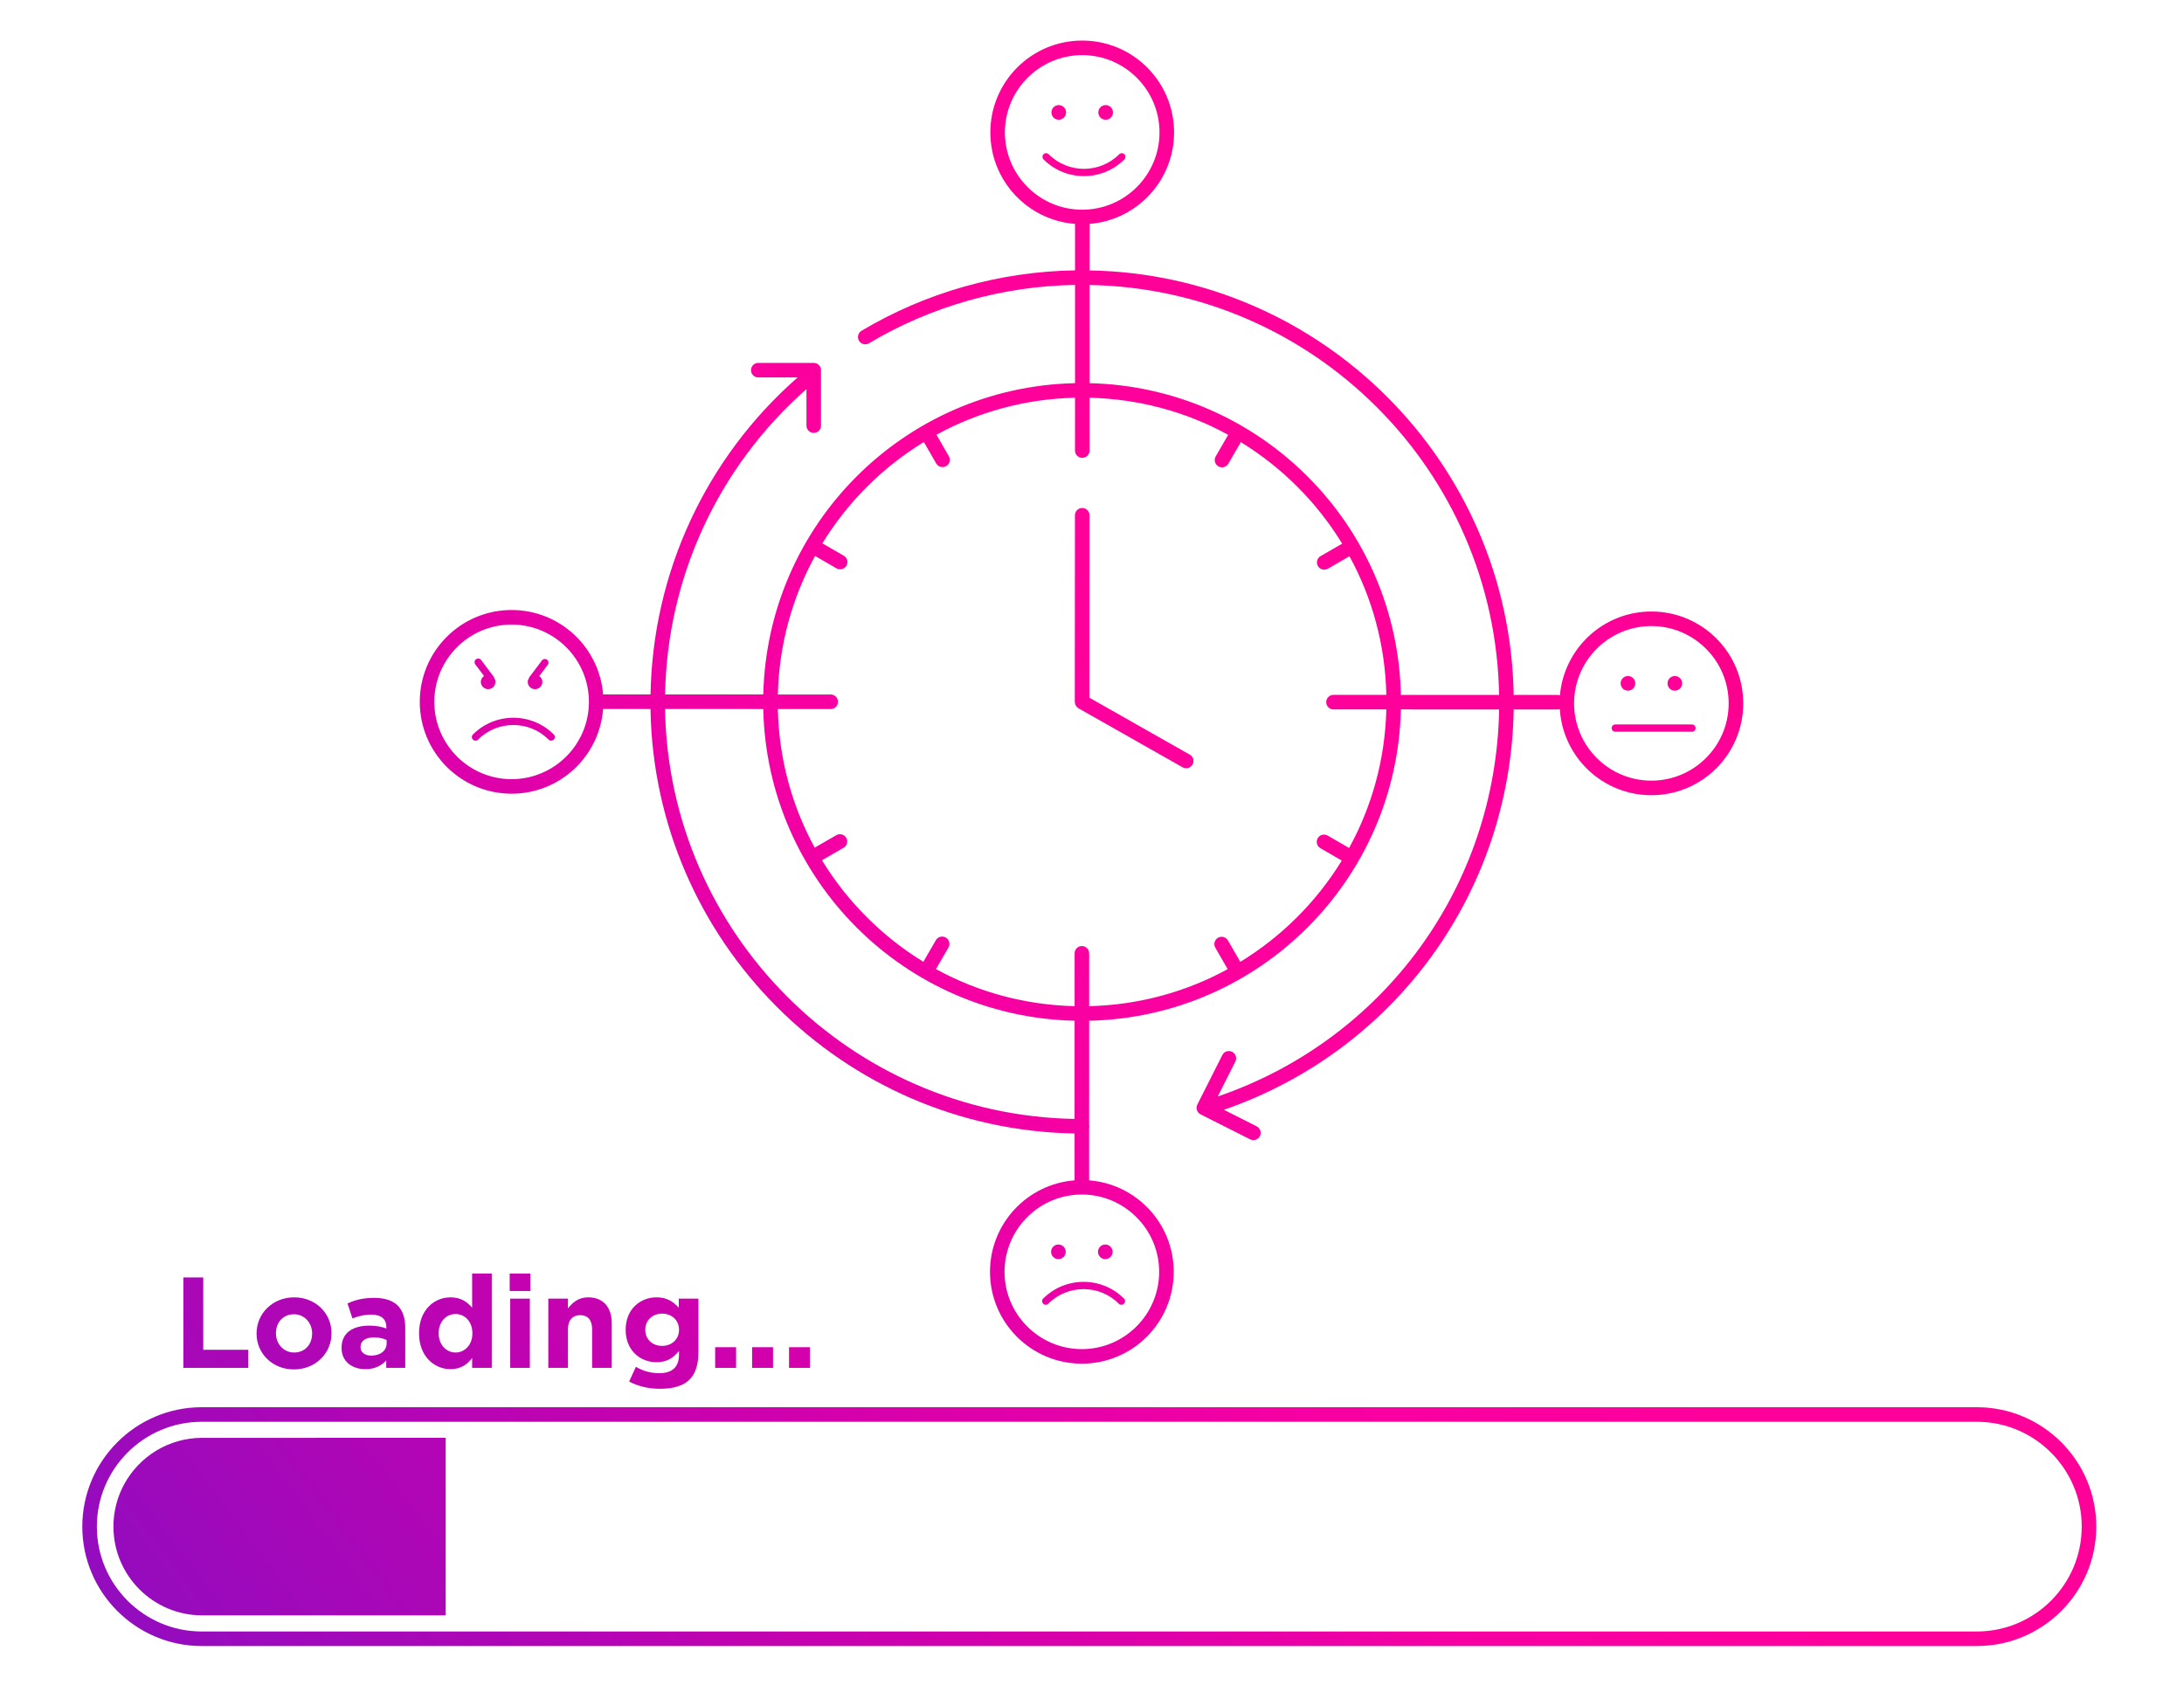 <?xml version="1.0" encoding="UTF-8"?>
<svg xmlns="http://www.w3.org/2000/svg" xmlns:xlink="http://www.w3.org/1999/xlink" id="Ebene_2" viewBox="0 0 300 231.449">
  <defs>
    <linearGradient id="Unbenannter_Verlauf_2" x1="-25.803" y1="224.306" x2="248.211" y2="18.13" gradientUnits="userSpaceOnUse">
      <stop offset="0" stop-color="#6400be"></stop>
      <stop offset=".101" stop-color="#920cbe"></stop>
      <stop offset=".348" stop-color="#cc00ae"></stop>
      <stop offset=".527" stop-color="#f600a3"></stop>
      <stop offset=".664" stop-color="#ff009b"></stop>
      <stop offset=".823" stop-color="#ff0098"></stop>
      <stop offset="1" stop-color="#d90035"></stop>
    </linearGradient>
    <linearGradient id="Unbenannter_Verlauf_2-2" x1="-60.044" y1="178.799" x2="213.97" y2="-27.377" xlink:href="#Unbenannter_Verlauf_2"></linearGradient>
    <linearGradient id="Unbenannter_Verlauf_2-3" x1="-64.248" y1="173.212" x2="209.766" y2="-32.963" xlink:href="#Unbenannter_Verlauf_2"></linearGradient>
    <linearGradient id="Unbenannter_Verlauf_2-4" x1="-61.919" y1="176.307" x2="212.095" y2="-29.869" xlink:href="#Unbenannter_Verlauf_2"></linearGradient>
    <linearGradient id="Unbenannter_Verlauf_2-5" x1="1.697" y1="260.855" x2="275.711" y2="54.68" xlink:href="#Unbenannter_Verlauf_2"></linearGradient>
    <linearGradient id="Unbenannter_Verlauf_2-6" x1="4.026" y1="263.95" x2="278.04" y2="57.774" xlink:href="#Unbenannter_Verlauf_2"></linearGradient>
    <linearGradient id="Unbenannter_Verlauf_2-7" x1="15.42" y1="279.094" x2="289.434" y2="72.918" xlink:href="#Unbenannter_Verlauf_2"></linearGradient>
    <linearGradient id="Unbenannter_Verlauf_2-8" x1="10.936" y1="273.134" x2="284.95" y2="66.958" xlink:href="#Unbenannter_Verlauf_2"></linearGradient>
    <linearGradient id="Unbenannter_Verlauf_2-9" x1="13.265" y1="276.228" x2="287.279" y2="70.053" xlink:href="#Unbenannter_Verlauf_2"></linearGradient>
    <linearGradient id="Unbenannter_Verlauf_2-10" x1="-24.171" y1="226.475" x2="249.843" y2="20.3" xlink:href="#Unbenannter_Verlauf_2"></linearGradient>
    <linearGradient id="Unbenannter_Verlauf_2-11" x1="-50.126" y1="191.979" x2="223.887" y2="-14.196" xlink:href="#Unbenannter_Verlauf_2"></linearGradient>
    <linearGradient id="Unbenannter_Verlauf_2-12" x1="-52.909" y1="188.282" x2="221.105" y2="-17.894" xlink:href="#Unbenannter_Verlauf_2"></linearGradient>
    <linearGradient id="Unbenannter_Verlauf_2-13" x1="5.925" y1="266.473" x2="279.938" y2="60.298" xlink:href="#Unbenannter_Verlauf_2"></linearGradient>
    <linearGradient id="Unbenannter_Verlauf_2-14" x1="-55.742" y1="184.517" x2="218.272" y2="-21.659" xlink:href="#Unbenannter_Verlauf_2"></linearGradient>
    <linearGradient id="Unbenannter_Verlauf_2-15" x1="-8.136" y1="247.786" x2="265.878" y2="41.611" xlink:href="#Unbenannter_Verlauf_2"></linearGradient>
    <linearGradient id="Unbenannter_Verlauf_2-16" x1="-26.226" y1="223.744" x2="247.788" y2="17.569" xlink:href="#Unbenannter_Verlauf_2"></linearGradient>
    <linearGradient id="Unbenannter_Verlauf_2-17" x1="-21.636" y1="229.845" x2="252.378" y2="23.669" xlink:href="#Unbenannter_Verlauf_2"></linearGradient>
    <linearGradient id="Unbenannter_Verlauf_2-18" x1="-17.398" y1="235.476" x2="256.616" y2="29.301" xlink:href="#Unbenannter_Verlauf_2"></linearGradient>
    <linearGradient id="Unbenannter_Verlauf_2-19" x1="-13.147" y1="241.127" x2="260.867" y2="34.951" xlink:href="#Unbenannter_Verlauf_2"></linearGradient>
    <linearGradient id="Unbenannter_Verlauf_2-20" x1="-10.422" y1="244.748" x2="263.592" y2="38.572" xlink:href="#Unbenannter_Verlauf_2"></linearGradient>
    <linearGradient id="Unbenannter_Verlauf_2-21" x1="-13.785" y1="240.278" x2="260.228" y2="34.102" xlink:href="#Unbenannter_Verlauf_2"></linearGradient>
    <linearGradient id="Unbenannter_Verlauf_2-22" x1="-7.443" y1="248.707" x2="266.571" y2="42.532" xlink:href="#Unbenannter_Verlauf_2"></linearGradient>
    <linearGradient id="Unbenannter_Verlauf_2-23" x1="-2.736" y1="254.963" x2="271.278" y2="48.788" xlink:href="#Unbenannter_Verlauf_2"></linearGradient>
    <linearGradient id="Unbenannter_Verlauf_2-24" x1="1.39" y1="260.446" x2="275.404" y2="54.271" xlink:href="#Unbenannter_Verlauf_2"></linearGradient>
    <linearGradient id="Unbenannter_Verlauf_2-25" x1="3.224" y1="262.884" x2="277.238" y2="56.709" xlink:href="#Unbenannter_Verlauf_2"></linearGradient>
    <linearGradient id="Unbenannter_Verlauf_2-26" x1="5.058" y1="265.322" x2="279.072" y2="59.146" xlink:href="#Unbenannter_Verlauf_2"></linearGradient>
    <linearGradient id="Unbenannter_Verlauf_2-27" x1="30.607" y1="299.277" x2="304.621" y2="93.102" xlink:href="#Unbenannter_Verlauf_2"></linearGradient>
  </defs>
  <path d="m147.699,96.751c.007.021.003.044.012.065.008.02.027.033.036.052.011.022.028.039.04.059.032.055.063.107.105.156.046.053.1.094.156.136.034.026.057.061.095.083l14.303,8.108c.156.088.325.13.492.13.349,0,.687-.183.871-.507.272-.48.104-1.091-.377-1.363l-13.796-7.821.019-25.062c0-.553-.447-1.001-.999-1.001h-.001c-.552,0-1.0.447-1,.999l-.02,25.646c-0.0.044.02.082.025.125.009.067.016.131.037.195Z" style="fill:url(#Unbenannter_Verlauf_2);"></path>
  <path d="m154.445,21.897c.195-.195.195-.512,0-.707s-.512-.195-.707,0c-2.672,2.672-7.02,2.672-9.691,0-.195-.195-.512-.195-.707,0s-.195.512,0,.707c1.531,1.53,3.542,2.296,5.553,2.296s4.022-.766,5.553-2.296Z" style="fill:url(#Unbenannter_Verlauf_2-2);"></path>
  <path d="m145.433,16.448c.554,0,1.005-.451,1.005-1.006,0-.554-.451-1.005-1.005-1.005s-1.005.451-1.005,1.005c0,.555.451,1.006,1.005,1.006Z" style="fill:url(#Unbenannter_Verlauf_2-3);"></path>
  <path d="m151.875,16.448c.554,0,1.005-.451,1.005-1.006,0-.554-.451-1.005-1.005-1.005s-1.005.451-1.005,1.005c0,.555.451,1.006,1.005,1.006Z" style="fill:url(#Unbenannter_Verlauf_2-4);"></path>
  <path d="m223.618,94.882c.554,0,1.005-.451,1.005-1.005,0-.555-.451-1.006-1.005-1.006s-1.005.451-1.005,1.006c0,.554.451,1.005,1.005,1.005Z" style="fill:url(#Unbenannter_Verlauf_2-5);"></path>
  <path d="m230.059,94.882c.554,0,1.005-.451,1.005-1.005,0-.555-.451-1.006-1.005-1.006s-1.005.451-1.005,1.006c0,.554.451,1.005,1.005,1.005Z" style="fill:url(#Unbenannter_Verlauf_2-6);"></path>
  <path d="m143.292,179.1c.195.195.512.195.707,0,2.672-2.672,7.02-2.672,9.691,0,.098.098.226.146.354.146s.256-.049.354-.146c.195-.195.195-.512,0-.707-3.062-3.061-8.044-3.061-11.105,0-.195.195-.195.512,0,.707Z" style="fill:url(#Unbenannter_Verlauf_2-7);"></path>
  <path d="m145.385,172.975c.554,0,1.005-.451,1.005-1.005s-.451-1.005-1.005-1.005-1.005.451-1.005,1.005.451,1.005,1.005,1.005Z" style="fill:url(#Unbenannter_Verlauf_2-8);"></path>
  <circle cx="151.827" cy="171.971" r="1.005" style="fill:url(#Unbenannter_Verlauf_2-9);"></circle>
  <path d="m70.276,109.038c6.638,0,12.067-5.129,12.569-11.638l6.509.001c.516,31.911,26.349,57.764,58.253,58.312l-.001,6.438c-6.499.512-11.617,5.937-11.617,12.567,0,6.969,5.649,12.618,12.618,12.618,6.969,0,12.618-5.649,12.618-12.618,0-6.632-5.119-12.057-11.619-12.568l.001-7.259c.008-.052.031-.098.031-.152,0-.054-.022-.101-.031-.152l.003-14.362c23.402-.511,42.279-19.362,42.82-42.765l13.495.003c-.425,24.267-15.773,45.334-38.655,53.173l2.42-4.796c.249-.493.051-1.094-.442-1.343s-1.094-.051-1.343.442l-3.432,6.801c-.249.493-.051,1.094.442,1.343l6.801,3.433c.145.073.298.107.45.107.366,0,.718-.201.894-.55.249-.492.051-1.094-.442-1.343l-4.498-2.271c23.583-8.168,39.383-29.939,39.806-54.997l6.066.001c.096,0,.182-.029.27-.054.407,6.601,5.875,11.833,12.578,11.833,6.969,0,12.618-5.649,12.618-12.618,0-6.969-5.649-12.618-12.618-12.618-6.596,0-12.003,5.064-12.562,11.515-.092-.028-.185-.058-.286-.058l-6.07-.001c-.516-31.911-26.349-57.764-58.252-58.313l.001-6.392c6.493-.518,11.603-5.941,11.603-12.567,0-6.969-5.649-12.618-12.618-12.618-6.969,0-12.618,5.649-12.618,12.618,0,6.636,5.126,12.064,11.633,12.568l-.001,6.381c-10.349.168-20.47,3.024-29.328,8.299-.475.283-.63.896-.348,1.371.283.475.896.631,1.371.348,8.549-5.091,18.316-7.85,28.305-8.018l-.001,13.498c-23.403.51-42.281,19.362-42.822,42.766l-13.488-.003c.289-16.112,7.312-31.281,19.418-41.951v5.019c0,.553.448,1,1,1s1-.447,1-1v-7.617c0-.553-.448-1-1-1h-7.617c-.552,0-1,.447-1,1s.448,1,1,1h5.404c-12.603,11.055-19.915,26.811-20.204,43.548l-6.514-.001c-.521-6.49-5.942-11.598-12.566-11.598-6.969,0-12.618,5.649-12.618,12.618s5.649,12.618,12.618,12.618Zm156.562-23.031c5.855,0,10.618,4.763,10.618,10.618,0,5.855-4.763,10.618-10.618,10.618s-10.618-4.763-10.618-10.618c0-5.855,4.763-10.618,10.618-10.618Zm-135.485,11.395l13.49.003c.511,23.403,19.362,42.279,42.765,42.82l-.003,13.49c-30.8-.548-55.737-25.504-56.253-56.312Zm67.871,77.317c0,5.855-4.763,10.618-10.618,10.618-5.855,0-10.618-4.763-10.618-10.618,0-5.855,4.763-10.618,10.618-10.618,5.855,0,10.618,4.763,10.618,10.618Zm46.696-79.256l-13.49-.003c-.511-23.402-19.361-42.279-42.764-42.821l.001-13.49c30.8.549,55.737,25.505,56.252,56.313ZM138.036,18.191c0-5.855,4.763-10.618,10.618-10.618,5.855,0,10.618,4.763,10.618,10.618,0,5.855-4.763,10.618-10.618,10.618-5.855,0-10.618-4.763-10.618-10.618Zm-26.078,58.182l2.946,1.704c.158.092.33.135.5.135.345,0,.681-.179.867-.499.276-.479.113-1.09-.365-1.366l-2.944-1.703c3.477-5.67,8.265-10.453,13.941-13.921l1.698,2.947c.185.321.521.501.867.501.169,0,.341-.043.499-.134.479-.275.643-.887.367-1.365l-1.7-2.95c5.679-3.108,12.155-4.925,19.033-5.083l-0,3.397h0l-.003,3.861c-0.0.553.447,1.001.999,1.001h.001c.552,0,1-.447,1-.999l.003-3.861c0-0-0-0-0-0s0-0.0 0-0l0-3.398c6.761.163,13.252,1.917,19.041,5.093l-1.716,2.967c-.276.479-.113,1.09.365,1.366.158.092.33.135.5.135.345,0,.681-.179.867-.499l1.714-2.965c2.797,1.715,5.414,3.768,7.792,6.149,2.377,2.381,4.426,5.001,6.137,7.801l-2.967,1.71c-.479.275-.643.887-.367,1.365.185.321.521.501.867.501.169,0,.341-.043.499-.134l2.969-1.712c3.167,5.792,4.911,12.283,5.064,19.043l-7.26-.001h-.001c-.552,0-1.0.447-1,.999-0.0.553.447,1.001.999,1.001l7.259.001c-.167,6.88-1.995,13.355-5.113,19.031l-2.946-1.703c-.479-.278-1.09-.113-1.366.364-.276.479-.113,1.09.365,1.366l2.943,1.702c-3.477,5.668-8.265,10.449-13.943,13.917l-1.696-2.942c-.276-.479-.888-.644-1.366-.367-.479.275-.643.887-.367,1.365l1.698,2.945c-5.677,3.106-12.15,4.923-19.029,5.086l.001-7.258c0-.553-.447-1.001-.999-1.001h-.001c-.552,0-1.0.447-1,.999l-.001,7.26c-6.762-.162-13.254-1.917-19.043-5.093l1.716-2.966c.276-.479.113-1.09-.365-1.366-.478-.277-1.089-.114-1.366.364l-1.715,2.964c-2.797-1.715-5.414-3.768-7.791-6.149-2.377-2.381-4.426-5.001-6.137-7.801l2.967-1.709c.479-.275.643-.887.368-1.365-.276-.479-.887-.644-1.366-.367l-2.969,1.711c-3.167-5.792-4.911-12.283-5.064-19.042l7.26.001h.001c.552,0,1-.447,1-.999 0-.553-.447-1.001-.999-1.001l-7.259-.001c.167-6.88,1.995-13.355,5.113-19.032Zm-41.681,9.43c5.855,0,10.618,4.763,10.618,10.618,0,5.855-4.763,10.618-10.618,10.618-5.855,0-10.618-4.763-10.618-10.618,0-5.855,4.763-10.618,10.618-10.618Z" style="fill:url(#Unbenannter_Verlauf_2-10);"></path>
  <path d="m65.67,101.604c2.672-2.672,7.02-2.672,9.691,0,.098.098.226.146.354.146s.256-.049.354-.146c.195-.195.195-.512,0-.707-3.062-3.061-8.044-3.061-11.105,0-.195.195-.195.512,0,.707s.512.195.707,0Z" style="fill:url(#Unbenannter_Verlauf_2-11);"></path>
  <path d="m73.497,94.677c.554,0,1.005-.451,1.005-1.005,0-.334-.174-.615-.426-.798l1.165-1.545c.166-.221.122-.534-.099-.7-.22-.166-.534-.123-.7.099l-1.71,2.269c-.038.05-.061.105-.078.162-.094.153-.163.322-.163.515,0,.554.451,1.005,1.005,1.005Z" style="fill:url(#Unbenannter_Verlauf_2-12);"></path>
  <path d="m221.879,100.522h10.529c.276,0,.5-.224.5-.5s-.224-.5-.5-.5h-10.529c-.276,0-.5.224-.5.5s.224.5.5.5Z" style="fill:url(#Unbenannter_Verlauf_2-13);"></path>
  <path d="m66.489,92.865c-.258.182-.439.468-.439.807,0,.554.451,1.005,1.005,1.005s1.005-.451,1.005-1.005c0-.202-.075-.38-.178-.538-.015-.069-.041-.137-.087-.198l-1.71-2.269c-.167-.221-.479-.264-.7-.099-.221.166-.265.479-.099.7l1.203,1.595Z" style="fill:url(#Unbenannter_Verlauf_2-14);"></path>
  <path d="m17.055,203.904c-.375.691-.686,1.423-.924,2.186-.119.382-.219.772-.301,1.169-.162.794-.248,1.616-.248,2.458h0v0c0,1.684.341,3.288.958,4.747.309.729.686,1.423,1.124,2.072.438.649.937,1.253,1.489,1.805,2.207,2.207,5.255,3.572,8.623,3.572h33.443v-24.389H27.777c-4.63,0-8.658,2.581-10.723,6.382Z" style="fill:url(#Unbenannter_Verlauf_2-15);"></path>
  <polygon points="34.111 185.43 27.918 185.43 27.918 175.492 25.185 175.492 25.185 187.914 34.111 187.914 34.111 185.43" style="fill:url(#Unbenannter_Verlauf_2-16);"></polygon>
  <path d="m40.372,188.127c2.963,0,5.164-2.218,5.164-4.951v-.035c0-2.733-2.183-4.916-5.129-4.916-2.963,0-5.164,2.219-5.164,4.951v.035c0,2.733,2.183,4.916,5.129,4.916Zm-2.467-4.986c0-1.402.923-2.591,2.467-2.591,1.491,0,2.502,1.225,2.502,2.626v.035c0,1.402-.923,2.592-2.467,2.592-1.49,0-2.502-1.225-2.502-2.627v-.035Z" style="fill:url(#Unbenannter_Verlauf_2-17);"></path>
  <path d="m50.181,188.092c1.313,0,2.218-.479,2.875-1.207v1.029h2.609v-5.519c0-1.278-.319-2.325-1.029-3.035-.674-.674-1.739-1.064-3.212-1.064-1.615,0-2.645.302-3.691.763l.674,2.059c.87-.319,1.597-.515,2.626-.515,1.349,0,2.041.621,2.041,1.739v.16c-.674-.231-1.367-.391-2.325-.391-2.254,0-3.833.958-3.833,3.034v.036c0,1.881,1.473,2.91,3.266,2.91Zm-.657-3.053c0-.852.71-1.313,1.863-1.313.657,0,1.26.143,1.721.355v.479c0,.976-.852,1.668-2.112,1.668-.869,0-1.473-.426-1.473-1.153v-.036Z" style="fill:url(#Unbenannter_Verlauf_2-18);"></path>
  <path d="m61.89,188.092c1.402,0,2.307-.657,2.963-1.544v1.366h2.698v-12.954h-2.698v4.685c-.639-.763-1.526-1.42-2.963-1.42-2.254,0-4.33,1.739-4.33,4.916v.035c0,3.177,2.112,4.916,4.33,4.916Zm-1.633-4.951c0-1.598,1.065-2.627,2.325-2.627,1.26,0,2.307,1.047,2.307,2.627v.035c0,1.579-1.047,2.627-2.307,2.627-1.26,0-2.325-1.048-2.325-2.627v-.035Z" style="fill:url(#Unbenannter_Verlauf_2-19);"></path>
  <rect x="70.084" y="178.402" width="2.697" height="9.512" style="fill:url(#Unbenannter_Verlauf_2-20);"></rect>
  <rect x="70.013" y="174.96" width="2.839" height="2.396" style="fill:url(#Unbenannter_Verlauf_2-21);"></rect>
  <path d="m84.03,187.914v-6.158c0-2.183-1.189-3.531-3.229-3.531-1.367,0-2.165.728-2.786,1.526v-1.349h-2.698v9.512h2.698v-5.306c0-1.278.656-1.935,1.686-1.935s1.633.656,1.633,1.935v5.306h2.697Z" style="fill:url(#Unbenannter_Verlauf_2-22);"></path>
  <path d="m90.557,188.641c-1.26,0-2.236-.319-3.212-.869l-.923,2.022c1.207.639,2.662.994,4.206.994,1.846,0,3.212-.391,4.099-1.278.799-.798,1.207-2.04,1.207-3.744v-7.364h-2.698v1.242c-.728-.799-1.597-1.42-3.07-1.42-2.183,0-4.224,1.598-4.224,4.437v.035c0,2.822,2.005,4.437,4.224,4.437,1.438,0,2.307-.585,3.105-1.544v.462c0,1.703-.87,2.591-2.715,2.591Zm.39-3.744c-1.313,0-2.307-.888-2.307-2.201v-.035c0-1.295.994-2.2,2.307-2.2s2.325.905,2.325,2.2v.035c0,1.296-1.012,2.201-2.325,2.201Z" style="fill:url(#Unbenannter_Verlauf_2-23);"></path>
  <rect x="98.237" y="185.075" width="2.875" height="2.839" style="fill:url(#Unbenannter_Verlauf_2-24);"></rect>
  <rect x="103.311" y="185.075" width="2.875" height="2.839" style="fill:url(#Unbenannter_Verlauf_2-25);"></rect>
  <rect x="108.384" y="185.075" width="2.875" height="2.839" style="fill:url(#Unbenannter_Verlauf_2-26);"></rect>
  <path d="m271.547,193.319H27.709c-9.045,0-16.404,7.359-16.404,16.404s7.359,16.403,16.404,16.403h243.838c9.045,0,16.404-7.358,16.404-16.403s-7.359-16.404-16.404-16.404Zm0,30.808H27.709c-7.942,0-14.404-6.461-14.404-14.403s6.461-14.404,14.404-14.404h243.838c7.942,0,14.404,6.462,14.404,14.404s-6.461,14.403-14.404,14.403Z" style="fill:url(#Unbenannter_Verlauf_2-27);"></path>
</svg>
